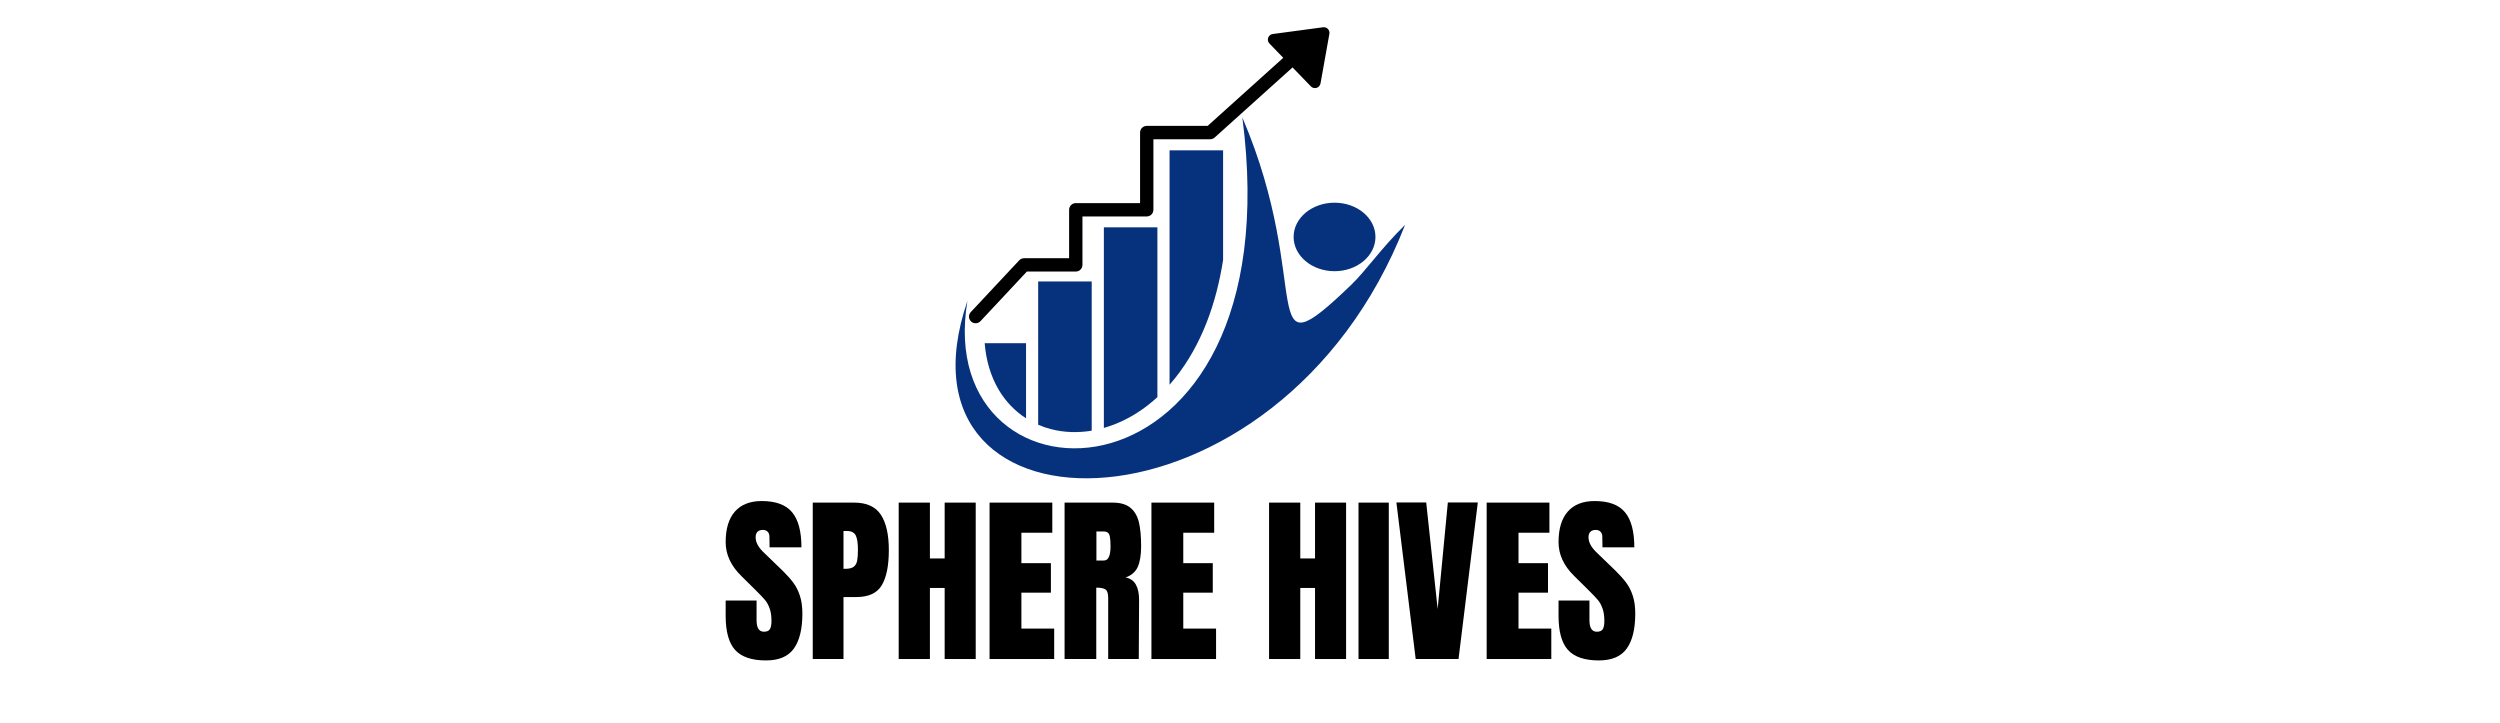 <svg xmlns="http://www.w3.org/2000/svg" xmlns:xlink="http://www.w3.org/1999/xlink" width="332" zoomAndPan="magnify" viewBox="0 0 249 72" height="96" preserveAspectRatio="xMidYMid meet" version="1.0"><defs><g/><clipPath id="36031f897a"><path d="M 95.172 11 L 140 11 L 140 47.711 L 95.172 47.711 Z M 95.172 11 " clip-rule="nonzero"/></clipPath><clipPath id="1dd89c7996"><path d="M 96 2.711 L 133 2.711 L 133 33 L 96 33 Z M 96 2.711 " clip-rule="nonzero"/></clipPath></defs><g clip-path="url(#36031f897a)"><path fill="#06327d" d="M 128.844 23.598 C 128.844 21.715 130.668 20.188 132.922 20.188 C 135.172 20.188 136.996 21.715 136.996 23.598 C 136.996 25.48 135.172 27.012 132.922 27.012 C 130.668 27.012 128.844 25.48 128.844 23.598 Z M 134.559 28.391 C 124.871 37.699 131 28.699 123.738 11.699 C 128.969 51.848 92.664 51.957 96.355 29.98 C 87.883 54.703 127.379 54.621 139.945 22.398 C 137.551 24.738 136.062 26.949 134.559 28.391 Z M 134.559 28.391 " fill-opacity="1" fill-rule="evenodd"/></g><path fill="#06327d" d="M 102.195 34.184 L 98.074 34.184 C 98.203 35.805 98.633 37.406 99.484 38.844 C 100.145 39.953 101.051 40.93 102.195 41.664 Z M 102.195 34.184 " fill-opacity="1" fill-rule="evenodd"/><path fill="#06327d" d="M 103.402 28.031 L 103.402 42.305 C 103.789 42.473 104.199 42.617 104.629 42.73 C 105.98 43.09 107.379 43.121 108.734 42.895 L 108.734 28.031 Z M 103.402 28.031 " fill-opacity="1" fill-rule="evenodd"/><path fill="#06327d" d="M 109.945 22.641 L 109.945 42.621 C 110.215 42.543 110.484 42.457 110.75 42.359 C 112.484 41.73 114 40.73 115.277 39.555 L 115.277 22.641 Z M 109.945 22.641 " fill-opacity="1" fill-rule="evenodd"/><path fill="#06327d" d="M 116.488 14.973 L 116.488 38.32 C 116.676 38.105 116.859 37.891 117.031 37.672 C 119.695 34.336 121.145 30.195 121.82 25.902 L 121.82 14.973 Z M 116.488 14.973 " fill-opacity="1" fill-rule="evenodd"/><g clip-path="url(#1dd89c7996)"><path fill="#000000" d="M 97.656 31.988 C 97.406 32.254 96.988 32.27 96.723 32.02 C 96.453 31.77 96.441 31.352 96.691 31.082 L 101.512 25.93 C 101.641 25.789 101.82 25.719 101.996 25.719 L 101.996 25.715 L 106.484 25.715 L 106.484 20.895 C 106.484 20.527 106.781 20.23 107.148 20.23 L 113.551 20.23 L 113.551 13.203 C 113.551 12.836 113.848 12.539 114.215 12.539 L 120.281 12.539 L 127.812 5.758 L 126.438 4.336 C 126.355 4.25 126.301 4.141 126.285 4.016 C 126.246 3.711 126.461 3.426 126.77 3.387 L 131.727 2.723 C 131.797 2.707 131.875 2.707 131.949 2.719 C 132.254 2.773 132.461 3.066 132.406 3.375 L 131.523 8.312 C 131.5 8.426 131.445 8.531 131.359 8.617 C 131.133 8.832 130.777 8.824 130.562 8.602 L 128.738 6.715 L 121.004 13.676 C 120.883 13.793 120.719 13.871 120.535 13.871 L 114.879 13.871 L 114.879 20.895 C 114.879 21.262 114.582 21.559 114.215 21.559 L 107.812 21.559 L 107.812 26.383 C 107.812 26.75 107.516 27.047 107.148 27.047 L 102.277 27.047 Z M 97.656 31.988 " fill-opacity="1" fill-rule="nonzero"/></g><g fill="#000000" fill-opacity="1"><g transform="translate(71.901, 65.638)"><g><path d="M 4.391 0.141 C 2.973 0.141 1.945 -0.207 1.312 -0.906 C 0.688 -1.602 0.375 -2.734 0.375 -4.297 L 0.375 -5.828 L 3.453 -5.828 L 3.453 -3.875 C 3.453 -3.102 3.695 -2.719 4.188 -2.719 C 4.469 -2.719 4.66 -2.797 4.766 -2.953 C 4.879 -3.117 4.938 -3.398 4.938 -3.797 C 4.938 -4.297 4.875 -4.711 4.75 -5.047 C 4.633 -5.379 4.484 -5.656 4.297 -5.875 C 4.109 -6.102 3.77 -6.457 3.281 -6.938 L 1.938 -8.266 C 0.895 -9.285 0.375 -10.41 0.375 -11.641 C 0.375 -12.973 0.68 -13.988 1.297 -14.688 C 1.91 -15.383 2.801 -15.734 3.969 -15.734 C 5.375 -15.734 6.383 -15.359 7 -14.609 C 7.613 -13.867 7.922 -12.707 7.922 -11.125 L 4.75 -11.125 L 4.734 -12.188 C 4.734 -12.395 4.676 -12.555 4.562 -12.672 C 4.445 -12.797 4.285 -12.859 4.078 -12.859 C 3.836 -12.859 3.656 -12.789 3.531 -12.656 C 3.414 -12.531 3.359 -12.352 3.359 -12.125 C 3.359 -11.613 3.648 -11.086 4.234 -10.547 L 6.047 -8.797 C 6.461 -8.391 6.812 -8 7.094 -7.625 C 7.375 -7.258 7.598 -6.82 7.766 -6.312 C 7.93 -5.812 8.016 -5.219 8.016 -4.531 C 8.016 -3 7.734 -1.836 7.172 -1.047 C 6.609 -0.254 5.68 0.141 4.391 0.141 Z M 4.391 0.141 "/></g></g></g><g fill="#000000" fill-opacity="1"><g transform="translate(80.262, 65.638)"><g><path d="M 0.688 -15.578 L 4.812 -15.578 C 6.051 -15.578 6.938 -15.176 7.469 -14.375 C 8 -13.57 8.266 -12.395 8.266 -10.844 C 8.266 -9.301 8.031 -8.133 7.562 -7.344 C 7.094 -6.562 6.25 -6.172 5.031 -6.172 L 3.75 -6.172 L 3.75 0 L 0.688 0 Z M 3.938 -8.984 C 4.312 -8.984 4.586 -9.051 4.766 -9.188 C 4.941 -9.32 5.055 -9.52 5.109 -9.781 C 5.16 -10.039 5.188 -10.414 5.188 -10.906 C 5.188 -11.551 5.113 -12.02 4.969 -12.312 C 4.82 -12.602 4.531 -12.75 4.094 -12.75 L 3.75 -12.75 L 3.75 -8.984 Z M 3.938 -8.984 "/></g></g></g><g fill="#000000" fill-opacity="1"><g transform="translate(88.822, 65.638)"><g><path d="M 0.688 0 L 0.688 -15.578 L 3.797 -15.578 L 3.797 -10.016 L 5.266 -10.016 L 5.266 -15.578 L 8.359 -15.578 L 8.359 0 L 5.266 0 L 5.266 -7.078 L 3.797 -7.078 L 3.797 0 Z M 0.688 0 "/></g></g></g><g fill="#000000" fill-opacity="1"><g transform="translate(97.872, 65.638)"><g><path d="M 0.688 0 L 0.688 -15.578 L 6.938 -15.578 L 6.938 -12.578 L 3.859 -12.578 L 3.859 -9.547 L 6.797 -9.547 L 6.797 -6.609 L 3.859 -6.609 L 3.859 -3.031 L 7.125 -3.031 L 7.125 0 Z M 0.688 0 "/></g></g></g><g fill="#000000" fill-opacity="1"><g transform="translate(105.344, 65.638)"><g><path d="M 0.688 -15.578 L 5.484 -15.578 C 6.242 -15.578 6.832 -15.406 7.25 -15.062 C 7.664 -14.719 7.945 -14.234 8.094 -13.609 C 8.238 -12.992 8.312 -12.203 8.312 -11.234 C 8.312 -10.348 8.195 -9.656 7.969 -9.156 C 7.738 -8.664 7.336 -8.32 6.766 -8.125 C 7.234 -8.031 7.57 -7.797 7.781 -7.422 C 8 -7.047 8.109 -6.535 8.109 -5.891 L 8.078 0 L 5.031 0 L 5.031 -6.094 C 5.031 -6.531 4.941 -6.805 4.766 -6.922 C 4.598 -7.047 4.289 -7.109 3.844 -7.109 L 3.844 0 L 0.688 0 Z M 4.609 -9.812 C 5.047 -9.812 5.266 -10.285 5.266 -11.234 C 5.266 -11.641 5.242 -11.945 5.203 -12.156 C 5.172 -12.363 5.102 -12.504 5 -12.578 C 4.906 -12.66 4.77 -12.703 4.594 -12.703 L 3.859 -12.703 L 3.859 -9.812 Z M 4.609 -9.812 "/></g></g></g><g fill="#000000" fill-opacity="1"><g transform="translate(113.995, 65.638)"><g><path d="M 0.688 0 L 0.688 -15.578 L 6.938 -15.578 L 6.938 -12.578 L 3.859 -12.578 L 3.859 -9.547 L 6.797 -9.547 L 6.797 -6.609 L 3.859 -6.609 L 3.859 -3.031 L 7.125 -3.031 L 7.125 0 Z M 0.688 0 "/></g></g></g><g fill="#000000" fill-opacity="1"><g transform="translate(121.467, 65.638)"><g/></g></g><g fill="#000000" fill-opacity="1"><g transform="translate(125.711, 65.638)"><g><path d="M 0.688 0 L 0.688 -15.578 L 3.797 -15.578 L 3.797 -10.016 L 5.266 -10.016 L 5.266 -15.578 L 8.359 -15.578 L 8.359 0 L 5.266 0 L 5.266 -7.078 L 3.797 -7.078 L 3.797 0 Z M 0.688 0 "/></g></g></g><g fill="#000000" fill-opacity="1"><g transform="translate(134.761, 65.638)"><g><path d="M 0.547 0 L 0.547 -15.578 L 3.562 -15.578 L 3.562 0 Z M 0.547 0 "/></g></g></g><g fill="#000000" fill-opacity="1"><g transform="translate(138.878, 65.638)"><g><path d="M 2.125 0 L 0.203 -15.594 L 3.172 -15.594 L 4.312 -4.984 L 5.328 -15.594 L 8.312 -15.594 L 6.391 0 Z M 2.125 0 "/></g></g></g><g fill="#000000" fill-opacity="1"><g transform="translate(147.384, 65.638)"><g><path d="M 0.688 0 L 0.688 -15.578 L 6.938 -15.578 L 6.938 -12.578 L 3.859 -12.578 L 3.859 -9.547 L 6.797 -9.547 L 6.797 -6.609 L 3.859 -6.609 L 3.859 -3.031 L 7.125 -3.031 L 7.125 0 Z M 0.688 0 "/></g></g></g><g fill="#000000" fill-opacity="1"><g transform="translate(154.856, 65.638)"><g><path d="M 4.391 0.141 C 2.973 0.141 1.945 -0.207 1.312 -0.906 C 0.688 -1.602 0.375 -2.734 0.375 -4.297 L 0.375 -5.828 L 3.453 -5.828 L 3.453 -3.875 C 3.453 -3.102 3.695 -2.719 4.188 -2.719 C 4.469 -2.719 4.66 -2.797 4.766 -2.953 C 4.879 -3.117 4.938 -3.398 4.938 -3.797 C 4.938 -4.297 4.875 -4.711 4.75 -5.047 C 4.633 -5.379 4.484 -5.656 4.297 -5.875 C 4.109 -6.102 3.77 -6.457 3.281 -6.938 L 1.938 -8.266 C 0.895 -9.285 0.375 -10.41 0.375 -11.641 C 0.375 -12.973 0.68 -13.988 1.297 -14.688 C 1.91 -15.383 2.801 -15.734 3.969 -15.734 C 5.375 -15.734 6.383 -15.359 7 -14.609 C 7.613 -13.867 7.922 -12.707 7.922 -11.125 L 4.75 -11.125 L 4.734 -12.188 C 4.734 -12.395 4.676 -12.555 4.562 -12.672 C 4.445 -12.797 4.285 -12.859 4.078 -12.859 C 3.836 -12.859 3.656 -12.789 3.531 -12.656 C 3.414 -12.531 3.359 -12.352 3.359 -12.125 C 3.359 -11.613 3.648 -11.086 4.234 -10.547 L 6.047 -8.797 C 6.461 -8.391 6.812 -8 7.094 -7.625 C 7.375 -7.258 7.598 -6.82 7.766 -6.312 C 7.93 -5.812 8.016 -5.219 8.016 -4.531 C 8.016 -3 7.734 -1.836 7.172 -1.047 C 6.609 -0.254 5.68 0.141 4.391 0.141 Z M 4.391 0.141 "/></g></g></g></svg>